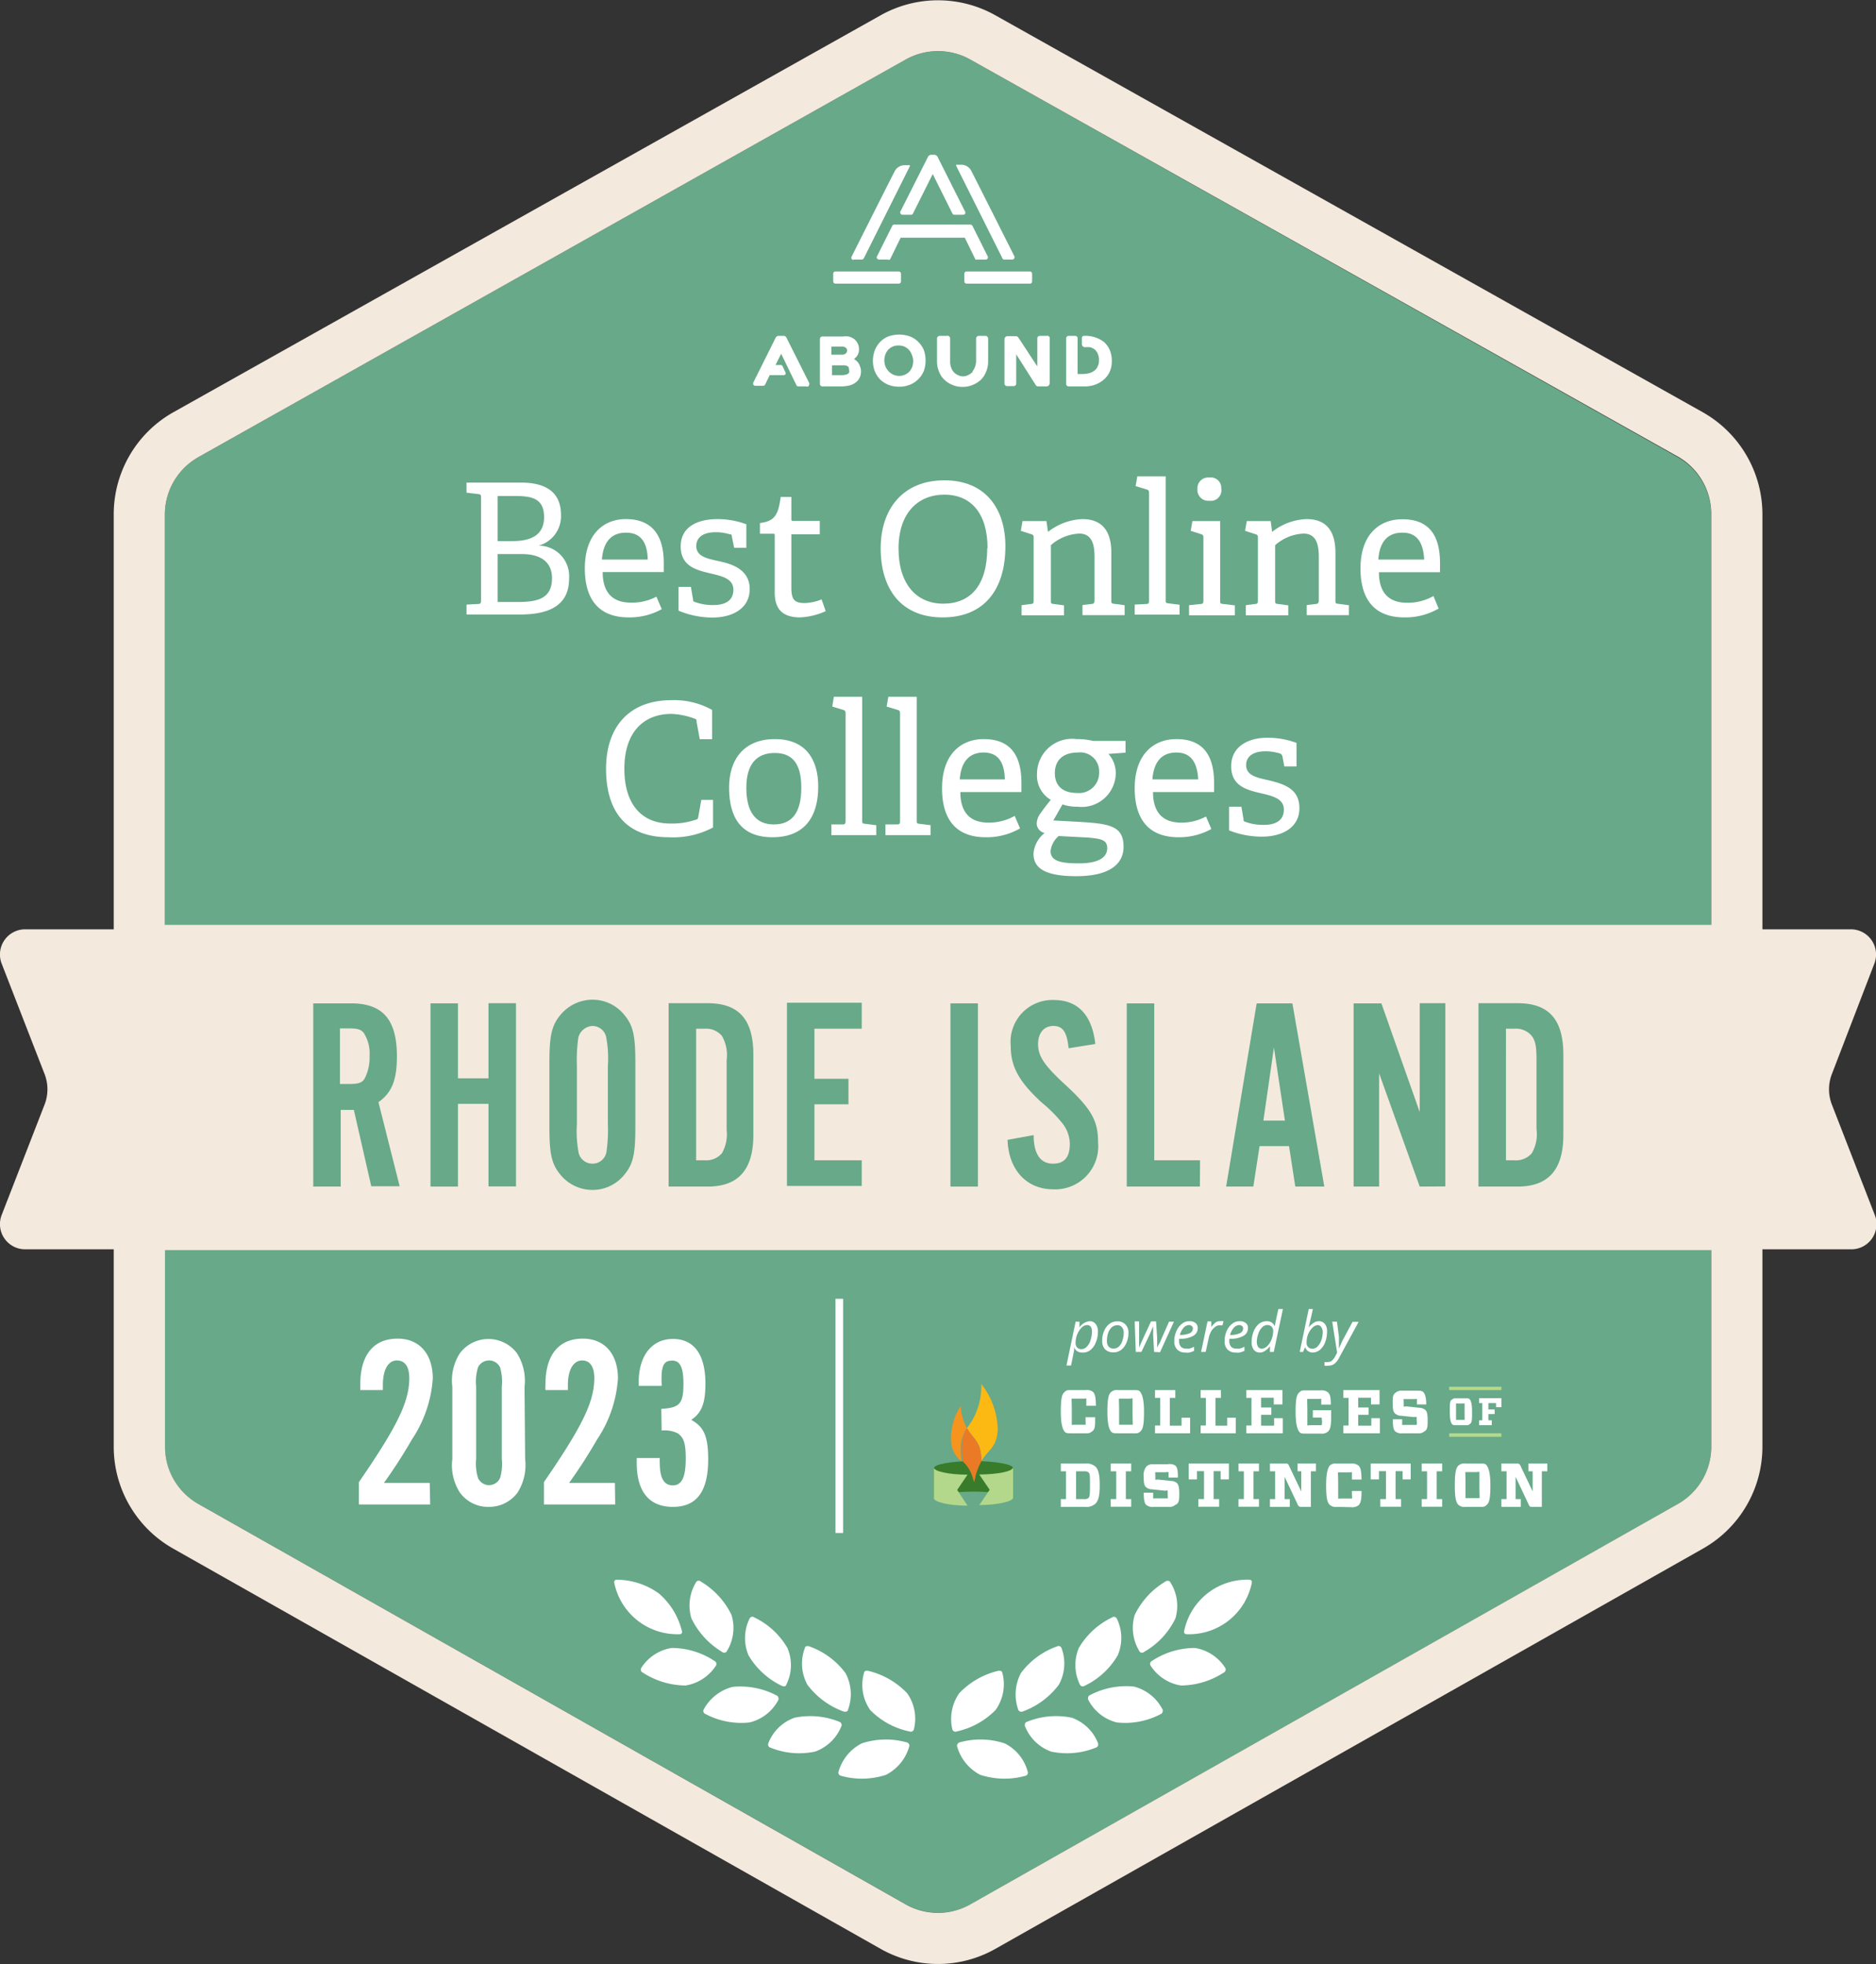 <svg xmlns="http://www.w3.org/2000/svg" viewBox="0 0 122.89 128.64"><rect x="0" y="0" width="122.89" height="128.64" fill="#333333" stroke="none"/><defs><style>.cls-1{fill:#67a989;}.cls-2{fill:#f4e9dd;}.cls-3{fill:#fff;}.cls-4{fill:#b4d88c;}.cls-5{fill:#387c2b;}.cls-6{fill:#b4d88b;}.cls-7{fill:#fdb913;}.cls-8{fill:#f7941d;}.cls-9{fill:#ea7a26;}.cls-10{fill:none;stroke:#fff;stroke-miterlimit:10;stroke-width:0.5px;}</style></defs><title>2023-AFC-Online-Rhode-Island</title><g id="Layer_2" data-name="Layer 2"><g id="Examples"><path class="cls-1" d="M112.1,94.76V33.7a4.34,4.34,0,0,0-2.2-3.76L63.56,3.9a4.36,4.36,0,0,0-4.23,0L13,29.94a4.32,4.32,0,0,0-2.2,3.76V94.76A4.29,4.29,0,0,0,13,98.51l46.33,26.22a4.35,4.35,0,0,0,4.25,0l46.34-26.22A4.31,4.31,0,0,0,112.1,94.76Z"/><path class="cls-2" d="M111.54,27,65.2,1a7.68,7.68,0,0,0-7.51,0L11.36,27A7.67,7.67,0,0,0,7.45,33.7V94.76a7.67,7.67,0,0,0,3.89,6.67l46.33,26.21a7.63,7.63,0,0,0,7.55,0l46.34-26.21a7.67,7.67,0,0,0,3.89-6.67V33.7A7.69,7.69,0,0,0,111.54,27ZM59.33,3.9a4.34,4.34,0,0,1,4.23,0l46.34,26a4.34,4.34,0,0,1,2.2,3.76V60.58H10.8V33.7A4.32,4.32,0,0,1,13,29.94Zm50.58,94.61L63.57,124.73a4.31,4.31,0,0,1-4.25,0L13,98.51a4.29,4.29,0,0,1-2.19-3.75V81.88H112.1V94.76A4.31,4.31,0,0,1,109.91,98.51Z"/><path class="cls-2" d="M121.24,81.83H1.65A1.65,1.65,0,0,1,.11,79.58l2.81-7.23a2.76,2.76,0,0,0,0-2L.11,63.12a1.65,1.65,0,0,1,1.54-2.25H121.24a1.65,1.65,0,0,1,1.54,2.25L120,70.35a2.76,2.76,0,0,0,0,2l2.81,7.23A1.65,1.65,0,0,1,121.24,81.83Z"/><path class="cls-3" d="M28.18,98.54H23.51V97.08c2.53-3.68,3.3-5.27,3.3-6.82,0-.75-.29-1.15-.81-1.15s-.92.51-.92,1.63c0,0,0,.18,0,.31H23.6c0-.16,0-.33,0-.37,0-1.92.86-3,2.45-3,1.42,0,2.3,1,2.3,2.61a8.15,8.15,0,0,1-1.37,4,33.56,33.56,0,0,1-1.83,2.84h3Z"/><path class="cls-3" d="M34.4,95.56a3.37,3.37,0,0,1-.5,2.21A2.32,2.32,0,0,1,32,98.7a2.28,2.28,0,0,1-1.87-.93,3.31,3.31,0,0,1-.5-2.21V90.84a3.3,3.3,0,0,1,.5-2.21,2.34,2.34,0,0,1,3.73,0,3.36,3.36,0,0,1,.5,2.21Zm-3.21,0a3.2,3.2,0,0,0,.12,1.24.79.79,0,0,0,1.45,0,3.28,3.28,0,0,0,.11-1.24V90.82a3.35,3.35,0,0,0-.11-1.25.8.8,0,0,0-1.45,0,3.26,3.26,0,0,0-.12,1.25Z"/><path class="cls-3" d="M40.3,98.54H35.63V97.08c2.53-3.68,3.3-5.27,3.3-6.82,0-.75-.29-1.15-.8-1.15s-.93.51-.93,1.63c0,0,0,.18,0,.31H35.73a3.19,3.19,0,0,1,0-.37c0-1.92.86-3,2.45-3,1.42,0,2.3,1,2.3,2.61a8.15,8.15,0,0,1-1.37,4,33.56,33.56,0,0,1-1.83,2.84h3Z"/><path class="cls-3" d="M43.32,92.28c1.21-.07,1.45-.34,1.45-1.65,0-1.06-.22-1.51-.73-1.51s-.61.26-.69.74a6.6,6.6,0,0,0,0,.91H41.84v-.25c0-1.73.87-2.82,2.24-2.82s2.13,1,2.13,2.93c0,1.28-.25,1.92-.93,2.37.84.46,1.11,1.09,1.11,2.59,0,2.1-.75,3.11-2.31,3.11s-2.37-1-2.37-2.88V95.5h1.51a2.28,2.28,0,0,0,0,.32c0,1,.28,1.47.85,1.47s.85-.48.85-1.76c0-1-.13-1.36-.51-1.64a1.92,1.92,0,0,0-1.07-.19Z"/><path class="cls-3" d="M70.87,88.59a.54.54,0,0,1-.31-.09.52.52,0,0,1-.2-.26h0v.07a.83.83,0,0,1,0,.13s-.07.39-.2,1h-.3l.6-2.87h.25l0,.38h0a.9.9,0,0,1,.67-.41.46.46,0,0,1,.39.18.72.72,0,0,1,.15.49,1.75,1.75,0,0,1-.13.7,1.17,1.17,0,0,1-.34.5A.79.79,0,0,1,70.87,88.59Zm.33-1.8a.55.55,0,0,0-.35.17,1.42,1.42,0,0,0-.39,1,.4.4,0,0,0,.1.3.38.38,0,0,0,.29.11.46.46,0,0,0,.33-.15,1,1,0,0,0,.25-.42,1.8,1.8,0,0,0,.1-.57C71.53,86.93,71.42,86.79,71.2,86.79Z"/><path class="cls-3" d="M73.18,86.55a.69.69,0,0,1,.54.2.74.74,0,0,1,.2.56,1.53,1.53,0,0,1-.13.64,1.14,1.14,0,0,1-.35.47.83.83,0,0,1-.5.16.76.76,0,0,1-.55-.2.79.79,0,0,1-.19-.56,1.57,1.57,0,0,1,.13-.65,1.11,1.11,0,0,1,.35-.46A.83.83,0,0,1,73.18,86.55Zm.43.72a.49.49,0,0,0-.12-.34.35.35,0,0,0-.3-.13.61.61,0,0,0-.36.13,1,1,0,0,0-.24.38,1.67,1.67,0,0,0-.08.52.58.58,0,0,0,.11.37.42.42,0,0,0,.33.13.48.48,0,0,0,.34-.13.79.79,0,0,0,.23-.38A1.55,1.55,0,0,0,73.61,87.27Z"/><path class="cls-3" d="M75.6,88.55l-.06-1.09c0-.11,0-.21,0-.31v-.28h0l-.09.21-.15.35-.53,1.12h-.37l-.07-2h.29l0,1.07v.16c0,.18,0,.34,0,.49h0c.06-.15.14-.34.25-.58l.53-1.14h.33l.07,1.07c0,.21,0,.37,0,.48v.17h0A3,3,0,0,1,76,87.9c.06-.16.26-.61.58-1.33h.32l-.91,2Z"/><path class="cls-3" d="M77.64,88.59a.71.71,0,0,1-.53-.2.77.77,0,0,1-.19-.54,1.66,1.66,0,0,1,.14-.66,1.19,1.19,0,0,1,.36-.48.73.73,0,0,1,.49-.17.61.61,0,0,1,.41.12.42.42,0,0,1,.14.33.56.56,0,0,1-.3.51,1.69,1.69,0,0,1-.86.19h-.06v.14a.53.53,0,0,0,.11.37.41.41,0,0,0,.34.13.91.91,0,0,0,.23,0,1.33,1.33,0,0,0,.3-.12v.27a1.6,1.6,0,0,1-.3.11A1.2,1.2,0,0,1,77.64,88.59Zm.25-1.8a.49.49,0,0,0-.35.17,1.15,1.15,0,0,0-.25.48h0a1.52,1.52,0,0,0,.63-.11.33.33,0,0,0,.22-.31.19.19,0,0,0-.07-.16A.28.28,0,0,0,77.89,86.79Z"/><path class="cls-3" d="M79.93,86.54a.75.75,0,0,1,.22,0l-.07.27-.19,0a.43.43,0,0,0-.3.11,1,1,0,0,0-.26.3,1.5,1.5,0,0,0-.15.42l-.2.91h-.3l.42-2h.25l0,.37h0a1.52,1.52,0,0,1,.22-.25.42.42,0,0,1,.18-.11A.45.45,0,0,1,79.93,86.54Z"/><path class="cls-3" d="M80.93,88.59a.69.69,0,0,1-.52-.2.73.73,0,0,1-.19-.54,1.65,1.65,0,0,1,.13-.66,1.19,1.19,0,0,1,.36-.48.75.75,0,0,1,.49-.17.61.61,0,0,1,.41.12.39.39,0,0,1,.14.33.56.56,0,0,1-.3.51,1.66,1.66,0,0,1-.86.19h-.06v.14a.53.53,0,0,0,.11.37.41.41,0,0,0,.34.13,1,1,0,0,0,.24,0,1.54,1.54,0,0,0,.3-.12v.27a2,2,0,0,1-.31.11A1.2,1.2,0,0,1,80.93,88.59Zm.25-1.8a.49.49,0,0,0-.35.17,1.15,1.15,0,0,0-.25.48h0a1.45,1.45,0,0,0,.63-.11.33.33,0,0,0,.22-.31.21.21,0,0,0-.06-.16A.33.33,0,0,0,81.18,86.79Z"/><path class="cls-3" d="M83,86.54a.53.53,0,0,1,.51.34h0a4.84,4.84,0,0,1,.09-.49l.14-.65h.3l-.6,2.81h-.25l0-.38h0a1.1,1.1,0,0,1-.34.32.56.56,0,0,1-.33.1.48.48,0,0,1-.39-.18.79.79,0,0,1-.14-.49,1.83,1.83,0,0,1,.13-.71,1.25,1.25,0,0,1,.35-.5A.84.84,0,0,1,83,86.54Zm-.34,1.8a.57.57,0,0,0,.35-.17,1.19,1.19,0,0,0,.28-.43,1.49,1.49,0,0,0,.11-.54.4.4,0,0,0-.1-.3.36.36,0,0,0-.28-.11.46.46,0,0,0-.34.15,1,1,0,0,0-.25.42,1.56,1.56,0,0,0-.1.57C82.35,88.2,82.46,88.34,82.68,88.34Z"/><path class="cls-3" d="M86,88.59a.54.54,0,0,1-.31-.09.57.57,0,0,1-.2-.26h0l-.13.31h-.22l.59-2.81H86c-.06.29-.11.52-.15.67s-.07.34-.13.54h0a1.56,1.56,0,0,1,.34-.31.6.6,0,0,1,.33-.1.48.48,0,0,1,.4.18.73.73,0,0,1,.14.49,2,2,0,0,1-.12.7,1.23,1.23,0,0,1-.34.5A.79.79,0,0,1,86,88.59Zm.33-1.8a.55.55,0,0,0-.35.17,1.3,1.3,0,0,0-.29.43,1.44,1.44,0,0,0-.1.54.4.4,0,0,0,.1.3.37.37,0,0,0,.29.11.46.46,0,0,0,.33-.15,1.07,1.07,0,0,0,.25-.42,1.79,1.79,0,0,0,.09-.57C86.6,86.93,86.5,86.79,86.28,86.79Z"/><path class="cls-3" d="M87.27,86.57h.31l.13,1c0,.08,0,.2,0,.36s0,.3,0,.4h0l.16-.37c.06-.13.11-.23.14-.28l.59-1.1H89l-1.26,2.32a1.23,1.23,0,0,1-.33.43.65.65,0,0,1-.4.12.73.73,0,0,1-.25,0v-.24a1,1,0,0,0,.24,0,.37.37,0,0,0,.25-.09,1.05,1.05,0,0,0,.21-.27l.13-.25Z"/><g id="logotype"><path class="cls-3" d="M70.19,93.88c-.27,0-.38,0-.47-.13s-.23-.42-.23-1.28.07-1.13.23-1.28.2-.14.47-.14h.93a.65.65,0,0,1,.48.12c.14.14.18.37.19.91h-.63c0-.35,0-.44,0-.47s-.06,0-.17,0H70.4c-.13,0-.16,0-.19,0s0,.14,0,.86,0,.82,0,.85.06,0,.19,0h.54c.11,0,.15,0,.17,0s0-.1,0-.49h.63c0,.55,0,.78-.19.92s-.23.13-.48.13Z"/><path class="cls-3" d="M73.31,93.32s.06,0,.19,0H74c.12,0,.16,0,.19,0s0-.14,0-.85,0-.82,0-.86-.07,0-.19,0H73.5c-.13,0-.16,0-.19,0s0,.14,0,.86,0,.82,0,.85Zm.93-2.27c.27,0,.38,0,.47.14s.23.41.23,1.28-.07,1.13-.23,1.28-.2.13-.47.13h-1c-.26,0-.37,0-.47-.13s-.23-.42-.23-1.28.08-1.13.23-1.28a.57.57,0,0,1,.47-.14Z"/><polygon class="cls-3" points="76 91.56 75.66 91.56 75.66 91.05 76.99 91.05 76.99 91.56 76.63 91.56 76.63 93.38 77.4 93.38 77.4 92.86 77.96 92.86 77.96 93.88 75.66 93.88 75.66 93.37 76 93.37 76 91.56 76 91.56"/><polygon class="cls-3" points="78.99 91.56 78.65 91.56 78.65 91.05 79.98 91.05 79.98 91.56 79.62 91.56 79.62 93.38 80.39 93.38 80.39 92.86 80.95 92.86 80.95 93.88 78.65 93.88 78.65 93.37 78.99 93.37 78.99 91.56 78.99 91.56"/><polygon class="cls-3" points="81.64 91.56 81.64 91.05 84.01 91.05 84.01 91.99 83.44 91.99 83.44 91.55 82.61 91.55 82.61 92.19 83.28 92.19 83.28 92.67 82.61 92.67 82.61 93.38 83.46 93.38 83.46 92.89 84.03 92.89 84.03 93.88 81.64 93.88 81.64 93.37 81.98 93.37 81.98 91.56 81.64 91.56 81.64 91.56"/><path class="cls-3" d="M86.55,92c0-.28,0-.34,0-.37s-.06,0-.18,0h-.54c-.12,0-.16,0-.19,0s0,.16,0,.86,0,.82,0,.86.07,0,.19,0h.56c.12,0,.16,0,.19,0a1.11,1.11,0,0,0,0-.42v-.08H86v-.48H87.2v.39c0,.65-.06.86-.2,1a.61.61,0,0,1-.49.14h-.94c-.27,0-.38,0-.47-.13s-.23-.42-.23-1.28.07-1.13.23-1.28.2-.14.47-.14h.93a.65.65,0,0,1,.49.13c.14.13.18.29.19.8Z"/><polygon class="cls-3" points="88 91.56 88 91.05 90.37 91.05 90.37 91.99 89.81 91.99 89.81 91.55 88.97 91.55 88.97 92.19 89.65 92.19 89.65 92.67 88.97 92.67 88.97 93.38 89.83 93.38 89.83 92.89 90.39 92.89 90.39 93.88 88 93.88 88 93.37 88.34 93.37 88.34 91.56 88 91.56 88 91.56"/><path class="cls-3" d="M93.31,93.75a.55.55,0,0,1-.44.13h-1a.63.63,0,0,1-.47-.12c-.12-.12-.16-.29-.16-.8h.61c0,.28,0,.35,0,.37s.06,0,.18,0h.57c.12,0,.17,0,.2,0a.67.67,0,0,0,0-.28c0-.14,0-.19,0-.23a.4.4,0,0,0-.19,0l-.83-.09a.59.59,0,0,1-.4-.15c-.11-.11-.15-.28-.15-.66s0-.57.18-.69a.58.58,0,0,1,.44-.14h.94c.25,0,.38,0,.47.12s.16.28.17.78h-.61c0-.26,0-.32,0-.35s-.06,0-.17,0h-.53c-.11,0-.15,0-.17,0s0,.1,0,.26,0,.19,0,.22.07,0,.2,0l.83.09a.64.64,0,0,1,.39.14c.11.11.15.29.15.67s0,.59-.18.72Z"/><path class="cls-3" d="M70.46,98.19H71a.42.42,0,0,0,.3-.07c.08-.08.1-.23.1-.84s0-.77-.1-.84-.13-.07-.3-.07h-.51v1.82Zm1.31-2.12c.18.19.27.51.27,1.21s-.09,1-.27,1.2a.89.89,0,0,1-.71.22H69.49v-.51h.34V96.37h-.34v-.51h1.57a.93.93,0,0,1,.71.21Z"/><polygon class="cls-3" points="74.1 98.19 74.1 98.69 72.76 98.69 72.76 98.19 73.12 98.19 73.12 96.37 72.76 96.37 72.76 95.86 74.1 95.86 74.1 96.37 73.75 96.37 73.75 98.19 74.1 98.19 74.1 98.19"/><path class="cls-3" d="M77,98.56a.58.58,0,0,1-.44.14h-1a.67.67,0,0,1-.48-.13c-.11-.12-.15-.29-.16-.8h.62c0,.28,0,.35,0,.37s.07,0,.19,0h.57c.11,0,.16,0,.19,0s0-.1,0-.27,0-.2,0-.23-.08,0-.2,0l-.83-.09a.61.61,0,0,1-.4-.15c-.11-.11-.14-.28-.14-.66a.92.92,0,0,1,.18-.69.55.55,0,0,1,.43-.14h.95A.68.68,0,0,1,77,96c.12.13.16.28.16.78h-.61c0-.26,0-.32,0-.35a.31.31,0,0,0-.18,0h-.52c-.11,0-.15,0-.17,0s0,.1,0,.26,0,.19,0,.22.07,0,.19,0l.83.09a.65.65,0,0,1,.4.14c.1.11.15.29.15.67s0,.59-.18.72Z"/><polygon class="cls-3" points="79.86 98.19 79.86 98.69 78.5 98.69 78.5 98.19 78.87 98.19 78.87 96.36 78.41 96.36 78.41 96.9 77.87 96.9 77.87 95.86 80.5 95.86 80.5 96.9 79.96 96.9 79.96 96.36 79.5 96.36 79.5 98.19 79.86 98.19 79.86 98.19"/><polygon class="cls-3" points="82.47 98.19 82.47 98.69 81.13 98.69 81.13 98.19 81.48 98.19 81.48 96.37 81.13 96.37 81.13 95.86 82.47 95.86 82.47 96.37 82.11 96.37 82.11 98.19 82.47 98.19 82.47 98.19"/><path class="cls-3" d="M85.29,96.37H85v-.51H86.2v.51h-.33V98.7h-.61a.23.23,0,0,1-.26-.17l-.85-1.8h0v1.46h.34v.51H83.19v-.51h.34V96.37h-.34v-.51h1c.15,0,.19,0,.26.17l.79,1.66h0V96.37Z"/><path class="cls-3" d="M87.57,98.7a.57.57,0,0,1-.47-.14c-.15-.15-.23-.42-.23-1.28S87,96.15,87.1,96a.57.57,0,0,1,.47-.14h.93A.73.73,0,0,1,89,96c.14.15.18.37.19.91h-.63c0-.35,0-.44,0-.47s-.06,0-.18,0h-.54c-.12,0-.15,0-.18,0s0,.14,0,.86,0,.82,0,.85.06,0,.18,0h.54c.12,0,.15,0,.18,0s0-.09,0-.49h.63c0,.55-.05.78-.19.93a.69.69,0,0,1-.49.13Z"/><polygon class="cls-3" points="91.78 98.19 91.78 98.69 90.42 98.69 90.42 98.19 90.79 98.19 90.79 96.36 90.33 96.36 90.33 96.9 89.79 96.9 89.79 95.86 92.41 95.86 92.41 96.9 91.88 96.9 91.88 96.36 91.42 96.36 91.42 98.19 91.78 98.19 91.78 98.19"/><polygon class="cls-3" points="94.47 98.19 94.47 98.69 93.13 98.69 93.13 98.19 93.48 98.19 93.48 96.37 93.13 96.37 93.13 95.86 94.47 95.86 94.47 96.37 94.11 96.37 94.11 98.19 94.47 98.19 94.47 98.19"/><path class="cls-3" d="M96,98.13s.06,0,.19,0h.53c.12,0,.16,0,.19,0s0-.13,0-.85,0-.82,0-.86-.07,0-.19,0h-.53c-.13,0-.16,0-.19,0s0,.14,0,.86,0,.82,0,.85Zm.93-2.27c.27,0,.38,0,.47.14s.23.41.23,1.28-.07,1.13-.23,1.28-.2.14-.47.14H96a.57.57,0,0,1-.47-.14c-.15-.15-.23-.42-.23-1.28s.08-1.13.23-1.28a.57.57,0,0,1,.47-.14Z"/><path class="cls-3" d="M100.45,96.37h-.33v-.51h1.24v.51H101V98.7h-.6c-.16,0-.2,0-.27-.17l-.85-1.8h0v1.46h.34v.51H98.35v-.51h.34V96.37h-.34v-.51h1a.23.23,0,0,1,.26.17l.79,1.66h0V96.37Z"/><path class="cls-3" d="M95.38,93s0,0,.11,0h.34c.08,0,.1,0,.11,0s0-.09,0-.53,0-.51,0-.54,0,0-.11,0h-.34a.2.2,0,0,0-.11,0s0,.09,0,.54,0,.51,0,.53ZM96,91.59c.17,0,.23,0,.29.08s.14.26.14.8,0,.7-.14.8-.12.08-.29.08h-.6c-.16,0-.23,0-.29-.08s-.14-.26-.14-.8,0-.71.14-.8.13-.08.29-.08Z"/><polygon class="cls-3" points="96.89 91.9 96.89 91.58 98.35 91.58 98.35 92.17 98 92.17 98 91.9 97.5 91.9 97.5 92.32 97.91 92.32 97.91 92.62 97.5 92.62 97.5 93.03 97.72 93.03 97.72 93.35 96.89 93.35 96.89 93.03 97.1 93.03 97.1 91.9 96.89 91.9 96.89 91.9"/><polygon class="cls-4" points="94.93 94.11 98.35 94.11 98.35 93.88 94.93 93.88 94.93 94.11 94.93 94.11"/><polygon class="cls-4" points="94.93 91.05 98.35 91.05 98.35 90.83 94.93 90.83 94.93 91.05 94.93 91.05"/></g><path class="cls-5" d="M66.37,98.17c0-.26-1.16-.47-2.6-.47s-2.6.21-2.6.47v-2c0-.26,1.16-.47,2.6-.47s2.6.21,2.6.47Z"/><path class="cls-6" d="M62.7,97.59l.68-1c-1.23,0-2.21-.22-2.21-.47v2c0,.26,1,.5,2.21.5Z"/><path class="cls-6" d="M64.15,96.58l.68,1-.68,1c1.21,0,2.22-.24,2.22-.49v-2C66.37,96.38,65.36,96.57,64.15,96.58Z"/><path class="cls-7" d="M64.28,95.71c.49-.82,1-.86,1.08-2.06a5,5,0,0,0-1.08-3,4.42,4.42,0,0,1-.94,2.89c.36.63.83.85.92,1.72A2.39,2.39,0,0,1,64.28,95.71Z"/><path class="cls-8" d="M63.34,93.54a3.31,3.31,0,0,1-.41-1.45,3.86,3.86,0,0,0-.62,2.41A1.7,1.7,0,0,0,63,95.72a5.14,5.14,0,0,1-.07-.86A2.43,2.43,0,0,1,63.34,93.54Z"/><path class="cls-9" d="M64.26,95.26c-.09-.87-.56-1.09-.92-1.72A2.43,2.43,0,0,0,63,94.86a5.14,5.14,0,0,0,.07.86,2.35,2.35,0,0,1,.63,1l.11.36.09-.33h0s0,0,0-.06v0h0a4.28,4.28,0,0,1,.4-1A2.39,2.39,0,0,0,64.26,95.26Z"/><rect class="cls-3" x="54.58" y="17.78" width="4.44" height="0.8" rx="0.14"/><path class="cls-3" d="M55.89,17h.56a.15.15,0,0,0,.14-.09l3-6a.07.07,0,0,0,0-.09.1.1,0,0,0-.07,0h-.26a.74.74,0,0,0-.66.41c-.66,1.29-2.8,5.55-2.82,5.59a.15.15,0,0,0,.13.21Z"/><path class="cls-3" d="M65.76,17h.56a.15.15,0,0,0,.13-.21s-2.16-4.3-2.82-5.59a.73.73,0,0,0-.66-.41h-.25a.09.09,0,0,0-.08,0s0,.06,0,.08l3,6A.16.16,0,0,0,65.76,17Z"/><rect class="cls-3" x="63.17" y="17.78" width="4.44" height="0.8" rx="0.14"/><path class="cls-3" d="M59,14a.14.14,0,0,0,.12.07h.57A.16.16,0,0,0,59.8,14l1.3-2.6,1.29,2.59a.16.16,0,0,0,.13.08h.57a.17.17,0,0,0,.13-.07.14.14,0,0,0,0-.14l-1.81-3.6a.24.24,0,0,0-.2-.12H61a.23.23,0,0,0-.21.13L59,13.82A.14.14,0,0,0,59,14Z"/><path class="cls-3" d="M63.9,17A.13.13,0,0,0,64,17h.58a.15.15,0,0,0,.12-.07.14.14,0,0,0,0-.14l-1-2a.16.16,0,0,0-.13-.08h-5a.13.13,0,0,0-.12.08l-1,2a.14.14,0,0,0,0,.14.16.16,0,0,0,.13.07h.57A.16.16,0,0,0,58.3,17L59,15.57H63.2Z"/><path class="cls-3" d="M56.18,23.71a.88.88,0,0,0-.24-.19h0a1,1,0,0,0,.15-.14.71.71,0,0,0,.18-.5.78.78,0,0,0-.1-.41.81.81,0,0,0-.24-.28,1.14,1.14,0,0,0-.34-.15,1.55,1.55,0,0,0-.37,0H53.87a.16.16,0,0,0-.16.16v2.95a.16.16,0,0,0,.16.16h1.26a2.3,2.3,0,0,0,.45-.05,1,1,0,0,0,.4-.16.86.86,0,0,0,.3-.3.9.9,0,0,0,.12-.48.81.81,0,0,0-.06-.31A.87.87,0,0,0,56.18,23.71Zm-.56.53a.29.29,0,0,1,0,.17.4.4,0,0,1-.12.1.88.88,0,0,1-.31.06h-.69v-.64h.71a.58.58,0,0,1,.35.08S55.62,24.08,55.62,24.24Zm-.22-1.09a.34.34,0,0,1-.26.08h-.68V22.7h.63a.47.47,0,0,1,.31.07.22.22,0,0,1,.09.2A.23.23,0,0,1,55.4,23.15Z"/><path class="cls-3" d="M60.14,22.38h0a1.57,1.57,0,0,0-.55-.35,2.13,2.13,0,0,0-1.38,0,1.53,1.53,0,0,0-.54.35,1.75,1.75,0,0,0-.36.55,2,2,0,0,0-.13.71,1.93,1.93,0,0,0,.13.69,1.7,1.7,0,0,0,.36.54,1.77,1.77,0,0,0,.54.34,1.92,1.92,0,0,0,.69.12,1.78,1.78,0,0,0,.7-.13,1.53,1.53,0,0,0,.54-.35,1.58,1.58,0,0,0,.37-.54,1.92,1.92,0,0,0,.12-.69,2,2,0,0,0-.12-.71A1.7,1.7,0,0,0,60.14,22.38Zm-.32,1.23a1.31,1.31,0,0,1-.06.41,1.13,1.13,0,0,1-.19.32.94.94,0,0,1-1.34,0A1.13,1.13,0,0,1,58,24a1.3,1.3,0,0,1-.07-.41,1.22,1.22,0,0,1,.07-.38,1.08,1.08,0,0,1,.19-.31,1,1,0,0,1,.29-.2.92.92,0,0,1,.38-.07,1,1,0,0,1,.38.07,1,1,0,0,1,.29.2,1.08,1.08,0,0,1,.19.31A1.21,1.21,0,0,1,59.82,23.61Z"/><path class="cls-3" d="M64.57,22h-.45a.18.18,0,0,0-.18.17v1.44a1.07,1.07,0,0,1-.07.41.92.92,0,0,1-.18.32l.05.05h0l-.07,0h0a.68.68,0,0,1-.26.18.66.66,0,0,1-.32.08.7.7,0,0,1-.33-.08.9.9,0,0,1-.26-.17l0,0h0a.94.94,0,0,1-.19-.32,1.07,1.07,0,0,1-.07-.41V22.17A.18.18,0,0,0,62,22h-.45a.18.18,0,0,0-.17.17v1.48a1.73,1.73,0,0,0,.13.69,1.42,1.42,0,0,0,.36.54,1.66,1.66,0,0,0,.54.34,1.57,1.57,0,0,0,.65.12,1.61,1.61,0,0,0,.64-.12,1.82,1.82,0,0,0,.55-.34,1.53,1.53,0,0,0,.35-.54,1.73,1.73,0,0,0,.13-.69V22.17A.18.18,0,0,0,64.57,22Z"/><path class="cls-3" d="M68.56,22h-.45a.16.16,0,0,0-.16.16V24l-1.24-1.89a.19.19,0,0,0-.17-.09H66a.2.2,0,0,0-.2.2v2.9a.17.17,0,0,0,.16.17h.45a.17.17,0,0,0,.16-.17V23.21l1.27,2a.19.19,0,0,0,.17.1h.55a.21.21,0,0,0,.2-.21v-2.9A.16.16,0,0,0,68.56,22Z"/><path class="cls-3" d="M72.69,22.91a1.59,1.59,0,0,0-.37-.51A2,2,0,0,0,71,22a.13.13,0,0,0-.13.13v.41a.2.2,0,0,0,.17.2h.07a2.7,2.7,0,0,1,.28,0,.86.86,0,0,1,.32.15.84.84,0,0,1,.2.28,1,1,0,0,1,.08.42.87.87,0,0,1-.09.42.63.63,0,0,1-.23.28,1,1,0,0,1-.35.16,2.12,2.12,0,0,1-.44.05h-.29V22.15a.15.15,0,0,0-.15-.15H70a.16.16,0,0,0-.16.15v3a.16.16,0,0,0,.16.16H71.1a2.09,2.09,0,0,0,.6-.1,1.83,1.83,0,0,0,.55-.3,1.51,1.51,0,0,0,.42-.51,1.64,1.64,0,0,0,.16-.73A1.81,1.81,0,0,0,72.69,22.91Z"/><path class="cls-3" d="M51.29,22H51a.22.22,0,0,0-.19.12l-1.47,2.95a.15.15,0,0,0,.12.2H50a.14.14,0,0,0,.12-.08l.3-.62h.92a.16.16,0,0,0,.11-.05.15.15,0,0,0,0-.13L51.27,24a.13.13,0,0,0-.12-.09H50.8l.37-.74,1,2.06a.13.13,0,0,0,.13.08h.52A.12.12,0,0,0,53,25.2a.12.12,0,0,0,0-.13l-1.48-2.95A.21.21,0,0,0,51.29,22Z"/><path class="cls-3" d="M45.62,103.6a.21.21,0,0,1,.3,0,5.13,5.13,0,0,1,2,2.18,2.91,2.91,0,0,1-.33,2.41.21.21,0,0,1-.3,0,5.17,5.17,0,0,1-2-2.19A2.92,2.92,0,0,1,45.62,103.6Z"/><path class="cls-3" d="M40.24,103.68a.16.16,0,0,1,.17-.21,4.79,4.79,0,0,1,2.75.9,4.74,4.74,0,0,1,1.51,2.46.15.15,0,0,1-.16.21,4.21,4.21,0,0,1-4.27-3.36Z"/><path class="cls-3" d="M52.73,107.93c0-.1.16-.14.29-.09a5.05,5.05,0,0,1,2.36,1.74,2.9,2.9,0,0,1,.16,2.43c0,.09-.16.13-.29.09a5.16,5.16,0,0,1-2.36-1.75A2.87,2.87,0,0,1,52.73,107.93Z"/><path class="cls-3" d="M50.32,114.21a.21.21,0,0,0,.15.26,5,5,0,0,0,2.92.26,2.91,2.91,0,0,0,1.74-1.7.23.23,0,0,0-.16-.26,5.08,5.08,0,0,0-2.92-.26A2.86,2.86,0,0,0,50.32,114.21Z"/><path class="cls-3" d="M56.6,109.57c0-.11.14-.16.27-.13a5.18,5.18,0,0,1,2.55,1.46,2.88,2.88,0,0,1,.44,2.39.21.21,0,0,1-.28.12A5,5,0,0,1,57,112,2.86,2.86,0,0,1,56.6,109.57Z"/><path class="cls-3" d="M54.92,116.08a.22.22,0,0,0,.19.24,5.06,5.06,0,0,0,2.93-.07,3,3,0,0,0,1.53-1.89.22.22,0,0,0-.19-.24,5.07,5.07,0,0,0-2.93.07A3,3,0,0,0,54.92,116.08Z"/><path class="cls-3" d="M49.11,106a.2.2,0,0,1,.3-.06,5,5,0,0,1,2.17,2,2.84,2.84,0,0,1-.08,2.42c0,.1-.17.12-.29.06a5.06,5.06,0,0,1-2.18-2A2.91,2.91,0,0,1,49.11,106Z"/><path class="cls-3" d="M46.08,112a.22.22,0,0,0,.14.27,5,5,0,0,0,2.88.55A2.89,2.89,0,0,0,51,111.32c0-.09,0-.21-.13-.27a5.1,5.1,0,0,0-2.88-.56A3,3,0,0,0,46.08,112Z"/><path class="cls-3" d="M42,109.26a.21.21,0,0,0,.1.29,5.22,5.22,0,0,0,2.81.85,2.92,2.92,0,0,0,2-1.32.22.22,0,0,0-.11-.29,5.1,5.1,0,0,0-2.8-.85A2.9,2.9,0,0,0,42,109.26Z"/><path class="cls-3" d="M76.64,103.6a.23.23,0,0,0-.31,0,5.13,5.13,0,0,0-2,2.18,2.94,2.94,0,0,0,.33,2.41.21.21,0,0,0,.3,0A5,5,0,0,0,77,106,2.89,2.89,0,0,0,76.64,103.6Z"/><path class="cls-3" d="M82,103.68a.16.16,0,0,0-.16-.21,4.21,4.21,0,0,0-4.27,3.36.16.16,0,0,0,.16.21A4.19,4.19,0,0,0,82,103.68Z"/><path class="cls-3" d="M69.53,107.93a.21.21,0,0,0-.29-.09,5.05,5.05,0,0,0-2.36,1.74,3,3,0,0,0-.17,2.43.23.23,0,0,0,.29.09,5.16,5.16,0,0,0,2.36-1.75A2.88,2.88,0,0,0,69.53,107.93Z"/><path class="cls-3" d="M71.94,114.21c0,.1,0,.21-.16.26a5,5,0,0,1-2.92.26,2.89,2.89,0,0,1-1.73-1.7c0-.1,0-.21.16-.26a5.07,5.07,0,0,1,2.92-.26A2.89,2.89,0,0,1,71.94,114.21Z"/><path class="cls-3" d="M65.66,109.57c0-.11-.15-.16-.28-.13a5.19,5.19,0,0,0-2.54,1.46,2.94,2.94,0,0,0-.45,2.39.21.21,0,0,0,.28.12A5.06,5.06,0,0,0,65.22,112,2.9,2.9,0,0,0,65.66,109.57Z"/><path class="cls-3" d="M67.33,116.08a.21.21,0,0,1-.18.24,5.1,5.1,0,0,1-2.94-.07,3,3,0,0,1-1.52-1.89c0-.1.06-.21.19-.24a5.06,5.06,0,0,1,2.93.07A2.89,2.89,0,0,1,67.33,116.08Z"/><path class="cls-3" d="M73.15,106a.21.21,0,0,0-.3-.06,5.06,5.06,0,0,0-2.18,2,2.91,2.91,0,0,0,.08,2.42.21.21,0,0,0,.3.06,5,5,0,0,0,2.17-2A2.88,2.88,0,0,0,73.15,106Z"/><path class="cls-3" d="M76.17,112c0,.09,0,.21-.13.27a5,5,0,0,1-2.88.55,2.89,2.89,0,0,1-1.89-1.52c0-.09,0-.21.13-.27a5.08,5.08,0,0,1,2.88-.56A2.92,2.92,0,0,1,76.17,112Z"/><path class="cls-3" d="M80.27,109.26a.22.22,0,0,1-.1.29,5.22,5.22,0,0,1-2.81.85,2.9,2.9,0,0,1-2-1.32.22.22,0,0,1,.1-.29,5.14,5.14,0,0,1,2.81-.85A2.9,2.9,0,0,1,80.27,109.26Z"/><line class="cls-10" x1="54.98" y1="85.07" x2="54.98" y2="100.41"/><path class="cls-3" d="M31.31,39.56c.17,0,.2-.06.2-.24V32.6c0-.18,0-.22-.2-.24l-.75-.09v-.66h3.57c2,0,2.62.94,2.62,2.13a2,2,0,0,1-1.47,2v0a2,2,0,0,1,2,2.16c0,1.77-1.33,2.35-3.21,2.35H30.56v-.65Zm4.33-5.68c0-1.1-.61-1.39-1.81-1.39H32.6v2.95h1C34.6,35.44,35.64,35.16,35.64,33.88Zm.52,4c0-1.16-.85-1.59-2-1.59H32.6v3.14H34C35.22,39.42,36.16,39.2,36.16,37.87Z"/><path class="cls-3" d="M41.19,40.44c-2.17,0-2.88-1.43-2.88-3.21C38.31,35,39.53,34,41,34s2.48.79,2.48,2.87c0,.15,0,.39,0,.6h-4c0,1.21.53,2,1.84,2A3.34,3.34,0,0,0,43,39.08l.35.82A4.34,4.34,0,0,1,41.19,40.44ZM41,34.89c-.8,0-1.47.43-1.57,1.76h3C42.4,35.28,41.78,34.89,41,34.89Z"/><path class="cls-3" d="M47.81,35a3.07,3.07,0,0,0-.93-.14c-.88,0-1.27.39-1.27.9,0,.69.71.83,1.5,1s2,.52,2,1.82-1.16,1.87-2.44,1.87A5.79,5.79,0,0,1,44.45,40V38.44l.81,0,.14.83c0,.09,0,.13.15.17a3.32,3.32,0,0,0,1.17.19c.81,0,1.32-.3,1.32-1s-.68-.88-1.45-1.06c-.94-.22-2-.46-2-1.78S45.75,34,47,34a5.44,5.44,0,0,1,1.89.34v1.54l-.8,0-.15-.75C47.92,35,47.91,35,47.81,35Z"/><path class="cls-3" d="M52.42,40.44c-1.15,0-1.67-.54-1.67-1.62V35.08c0-.07,0-.12-.09-.12h-.88v-.7c.94-.12,1.2-.49,1.36-1.71h.7V34c0,.07,0,.12.1.12H53.7V35H51.84V38.5c0,.75.19,1,.87,1a3.15,3.15,0,0,0,1.11-.24l.27.77A4.6,4.6,0,0,1,52.42,40.44Z"/><path class="cls-3" d="M57.69,35.91c0-2.55,1.44-4.45,4.17-4.45s4,1.9,4,4.31c0,2.83-1.37,4.67-4.11,4.67S57.69,38.56,57.69,35.91Zm7,0c0-2.3-1.09-3.51-2.83-3.51s-3,1.22-3,3.53,1.16,3.61,2.93,3.61S64.67,38.36,64.67,35.89Z"/><path class="cls-3" d="M71.49,39.56c.15,0,.21-.07.21-.24V36.48c0-.78-.15-1.53-1-1.53a3,3,0,0,0-1.86.76v3.61c0,.2,0,.22.19.24l.67.09v.65H66.92v-.66l.6-.08c.17,0,.19-.06.19-.24V35.25c0-.14,0-.22-.16-.26l-.68-.22.11-.64h1.57l.1.71h0A3.9,3.9,0,0,1,70.9,34c1.38,0,1.9.89,1.9,2.2v3.11c0,.2,0,.22.19.24l.68.09v.65H70.91v-.66Z"/><path class="cls-3" d="M75.08,39.56c.17,0,.19-.06.19-.24v-7c0-.14,0-.22-.16-.26l-.72-.22.11-.64h1.86v8.08c0,.2,0,.22.19.24l.72.09v.65H74.33v-.66Z"/><path class="cls-3" d="M78.64,39.56c.17,0,.19-.06.19-.24V35.25c0-.14,0-.22-.15-.26L78,34.77l.11-.64h1.82v5.19c0,.2,0,.22.2.24l.76.09v.65h-3v-.66Zm.58-6.76a.71.71,0,0,1-.78-.77.7.7,0,0,1,.78-.75A.68.68,0,0,1,80,32,.69.69,0,0,1,79.22,32.8Z"/><path class="cls-3" d="M86.18,39.56c.15,0,.21-.07.21-.24V36.48c0-.78-.15-1.53-1-1.53a3,3,0,0,0-1.86.76v3.61c0,.2,0,.22.19.24l.67.09v.65H81.61v-.66l.6-.08c.16,0,.19-.06.19-.24V35.25c0-.14,0-.22-.16-.26l-.68-.22.11-.64h1.57l.09.71h0A3.85,3.85,0,0,1,85.59,34c1.38,0,1.89.89,1.89,2.2v3.11c0,.2,0,.22.19.24l.69.09v.65H85.6v-.66Z"/><path class="cls-3" d="M92,40.44c-2.17,0-2.88-1.43-2.88-3.21,0-2.2,1.22-3.22,2.74-3.22s2.47.79,2.47,2.87c0,.15,0,.39,0,.6h-4c0,1.21.53,2,1.84,2a3.4,3.4,0,0,0,1.73-.44l.34.82A4.34,4.34,0,0,1,92,40.44Zm-.14-5.55c-.81,0-1.48.43-1.57,1.76h3C93.23,35.28,92.61,34.89,91.88,34.89Z"/><path class="cls-3" d="M43.8,54.84c-2.93,0-4.1-1.85-4.1-4.49s1.42-4.49,4.3-4.49a5.13,5.13,0,0,1,2.65.64v1.92l-.81,0-.21-1.14c0-.11,0-.18-.16-.22A4.87,4.87,0,0,0,44,46.76c-1.88,0-3.1,1.24-3.1,3.59s1.15,3.59,3,3.59a4.85,4.85,0,0,0,1.68-.25c.1,0,.14-.07.17-.22l.19-1.08h.77V54.2A5.56,5.56,0,0,1,43.8,54.84Z"/><path class="cls-3" d="M47.76,51.59c0-1.88,1-3.18,3-3.18s2.84,1.31,2.84,3.11c0,2-.91,3.32-3,3.32S47.76,53.5,47.76,51.59Zm4.73,0c0-1.57-.58-2.27-1.74-2.27s-1.86.7-1.86,2.28S49.5,54,50.69,54,52.49,53.23,52.49,51.59Z"/><path class="cls-3" d="M55.2,54c.17,0,.19-.06.19-.24v-7c0-.14,0-.22-.15-.26l-.72-.22.1-.64h1.86v8.08c0,.2,0,.22.2.24l.72.09v.65H54.46V54Z"/><path class="cls-3" d="M58.77,54c.16,0,.19-.06.19-.24v-7c0-.14,0-.22-.16-.26l-.72-.22.11-.64h1.86v8.08c0,.2,0,.22.19.24l.72.09v.65H58V54Z"/><path class="cls-3" d="M64.58,54.84c-2.17,0-2.87-1.43-2.87-3.21,0-2.2,1.22-3.22,2.73-3.22s2.47.79,2.47,2.87c0,.15,0,.39,0,.6h-4c0,1.21.53,2,1.83,2a3.4,3.4,0,0,0,1.73-.44l.35.82A4.36,4.36,0,0,1,64.58,54.84Zm-.14-5.55c-.8,0-1.47.43-1.57,1.76h2.95C65.8,49.68,65.17,49.29,64.44,49.29Z"/><path class="cls-3" d="M73.09,50.63a2.23,2.23,0,0,1-2.49,2.21,2.89,2.89,0,0,1-1-.15L69,53.74l1.47.08c2.16.12,3.13.23,3.13,1.64,0,1.19-1,1.93-3.1,1.93s-2.8-.56-2.8-1.47a1.92,1.92,0,0,1,.73-1.36.65.65,0,0,1-.52-.64,1.18,1.18,0,0,1,.26-.66c.19-.28.42-.57.66-.87a1.85,1.85,0,0,1-.9-1.7,2.3,2.3,0,0,1,2.6-2.28,4.27,4.27,0,0,1,1.07.12h2.13v.77l-1.12.08A1.88,1.88,0,0,1,73.09,50.63Zm-4.27,5.12c0,.65.67.8,1.85.8.63,0,1.86-.09,1.86-1,0-.57-.47-.61-1.25-.69l-1.93-.1A1.51,1.51,0,0,0,68.82,55.75Zm1.78-6.46c-.88,0-1.5.43-1.5,1.36,0,.71.4,1.29,1.46,1.29A1.32,1.32,0,0,0,72,50.58,1.24,1.24,0,0,0,70.6,49.29Z"/><path class="cls-3" d="M77.21,54.84c-2.17,0-2.88-1.43-2.88-3.21,0-2.2,1.22-3.22,2.73-3.22s2.47.79,2.47,2.87c0,.15,0,.39,0,.6h-4c0,1.21.53,2,1.84,2A3.34,3.34,0,0,0,79,53.48l.35.82A4.34,4.34,0,0,1,77.21,54.84Zm-.15-5.55c-.8,0-1.47.43-1.57,1.76h3C78.42,49.68,77.8,49.29,77.06,49.29Z"/><path class="cls-3" d="M83.83,49.35a3.07,3.07,0,0,0-.93-.14c-.88,0-1.27.39-1.27.9,0,.69.71.83,1.49,1,.94.24,2,.52,2,1.82s-1.16,1.87-2.44,1.87a5.79,5.79,0,0,1-2.17-.41V52.84l.81,0,.14.83c0,.09,0,.13.15.17a3.32,3.32,0,0,0,1.17.19c.8,0,1.32-.3,1.32-1s-.68-.88-1.45-1.06c-.94-.22-2-.46-2-1.78s1.15-1.87,2.38-1.87a5.45,5.45,0,0,1,1.9.34v1.54l-.8,0L84,49.5C83.94,49.42,83.93,49.38,83.83,49.35Z"/><path class="cls-1" d="M22.32,77.72h-1.8v-12H23c2.09,0,3,1.08,3,3.47,0,1.55-.33,2.38-1.21,3l1.39,5.51H24.32l-1.14-5h-.86ZM22.9,71c.61,0,.84-.09,1-.38a3,3,0,0,0,.31-1.44,2.51,2.51,0,0,0-.36-1.49c-.18-.26-.42-.33-1-.33h-.58V71Z"/><path class="cls-1" d="M30,72.3v5.42h-1.8v-12H30v4.91h2V65.71h1.8v12H32V72.3Z"/><path class="cls-1" d="M41.62,73.81c0,1.78-.14,2.43-.72,3.13a2.67,2.67,0,0,1-2.08,1,2.71,2.71,0,0,1-2.11-1c-.58-.7-.72-1.36-.72-3.13V69.62c0-1.77.14-2.44.72-3.14a2.73,2.73,0,0,1,2.11-1,2.67,2.67,0,0,1,2.08,1c.58.7.72,1.35.72,3.14Zm-3.83-.2a7.62,7.62,0,0,0,.12,1.93.93.93,0,0,0,.91.68.92.92,0,0,0,.91-.79,10.12,10.12,0,0,0,.09-1.82v-3.8a7.35,7.35,0,0,0-.12-1.92.92.92,0,0,0-.88-.69,1,1,0,0,0-.94.79,10.52,10.52,0,0,0-.09,1.82Z"/><path class="cls-1" d="M43.8,65.71h2.55c2.07,0,3,1.08,3,3.38v5.24c0,2.31-1,3.39-3,3.39H43.8ZM46.16,76a1.37,1.37,0,0,0,1.13-.46A2.53,2.53,0,0,0,47.6,74V69.44a2.5,2.5,0,0,0-.31-1.59,1.35,1.35,0,0,0-1.13-.47H45.6V76Z"/><path class="cls-1" d="M56.45,67.38h-3.1v3.28h2.23v1.67H53.35V76h3.1v1.68h-4.9v-12h4.9Z"/><path class="cls-1" d="M64.06,77.72h-1.8v-12h1.8Z"/><path class="cls-1" d="M70,68.66c-.11-1.08-.38-1.46-1-1.46s-1,.47-1,1.19.33,1.31,1.61,2.5c1.87,1.71,2.32,2.47,2.32,3.93A2.82,2.82,0,0,1,69,77.9c-1.76,0-2.93-1.28-3-3.24l1.71-.31c0,1.26.46,1.87,1.27,1.87s1.1-.5,1.1-1.31a2.22,2.22,0,0,0-.46-1.3,9.12,9.12,0,0,0-1.41-1.42c-1.51-1.4-2-2.36-2-3.69a2.74,2.74,0,0,1,2.82-3c1.59,0,2.51,1,2.72,2.88Z"/><path class="cls-1" d="M78.6,77.72H73.81v-12h1.8V76h3Z"/><path class="cls-1" d="M82.51,75.07l-.41,2.65H80.32l2-12h2.34l2.09,12H84.85l-.41-2.65Zm.94-6.46-.69,4.79h1.41Z"/><path class="cls-1" d="M93,77.72,90.34,70.3v7.42H88.67v-12h1.82L93,72.84V65.71h1.68v12Z"/><path class="cls-1" d="M96.85,65.71h2.56c2.07,0,3,1.08,3,3.38v5.24c0,2.31-1,3.39-3,3.39H96.85ZM99.21,76a1.37,1.37,0,0,0,1.13-.46,2.47,2.47,0,0,0,.31-1.59V69.44c0-.91-.07-1.27-.31-1.59a1.35,1.35,0,0,0-1.13-.47h-.56V76Z"/></g></g></svg>